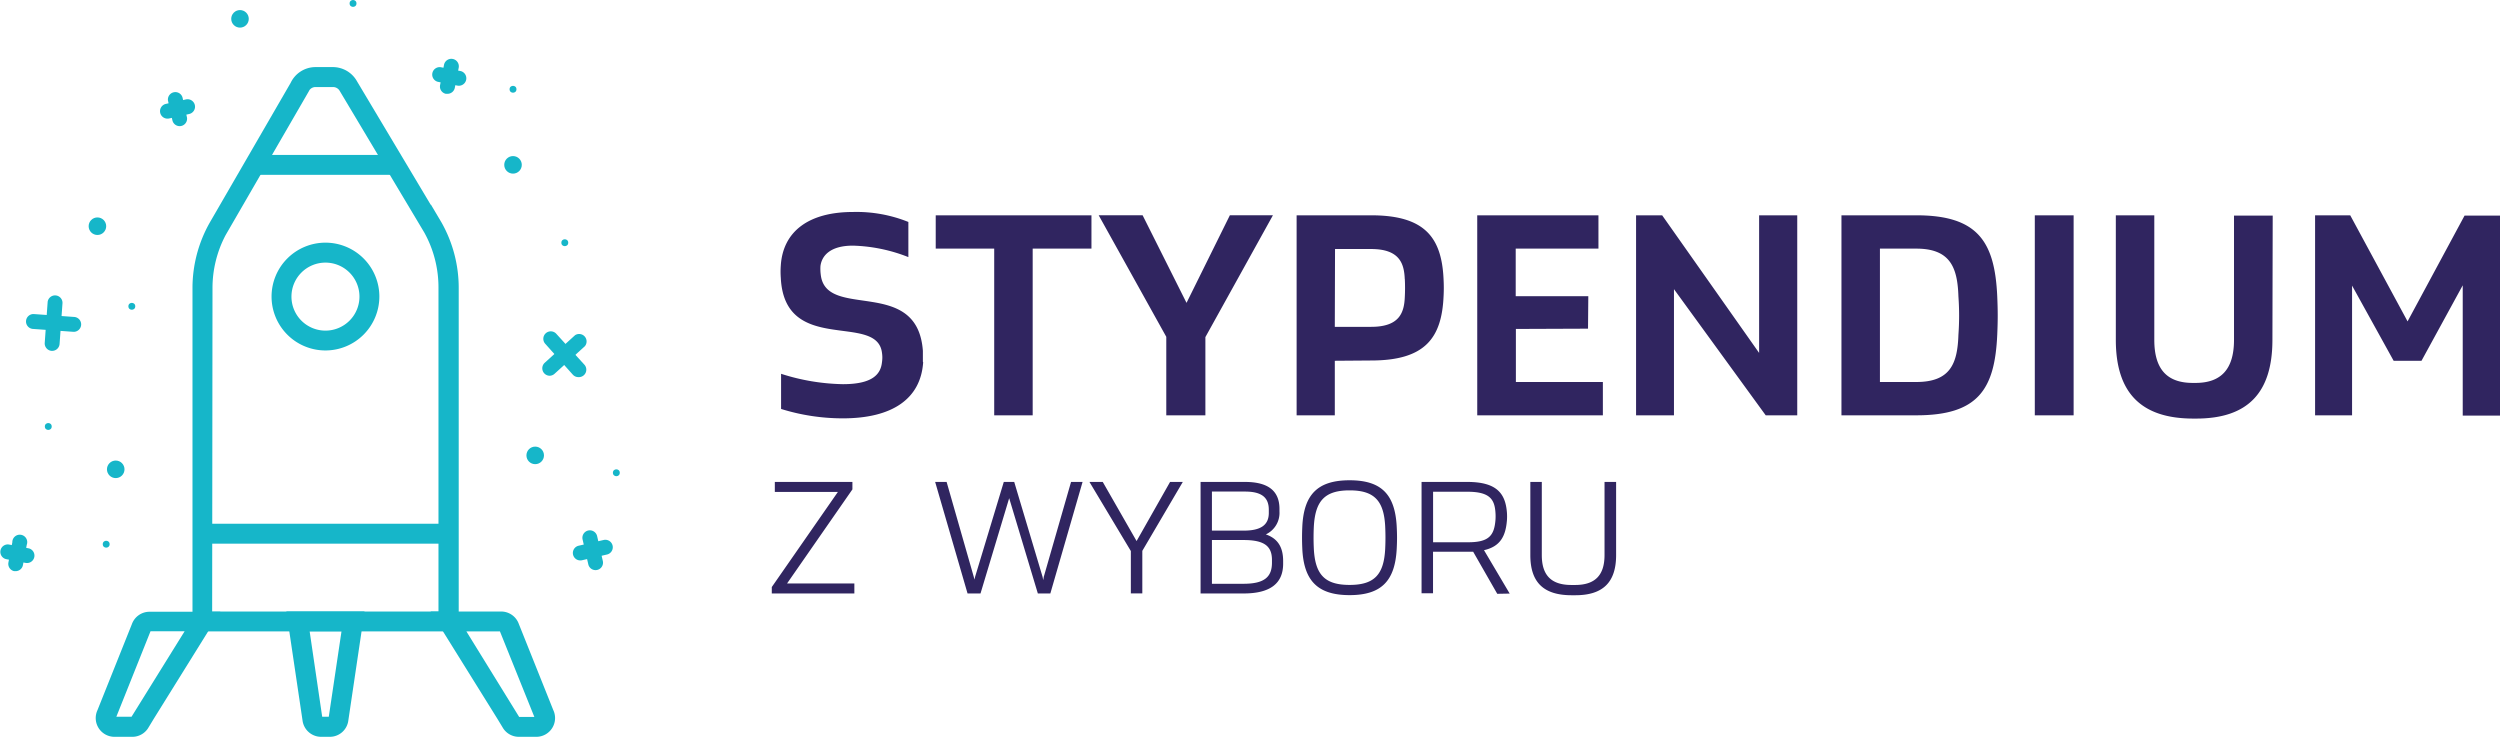<svg xmlns="http://www.w3.org/2000/svg" viewBox="0 0 436 128.5"><path d="M149 101.76v1.74h-14.4v-1.12l11.53-16.59h-11v-1.74h13.53v1.3l-11.4 16.41H149zM188.8 84.05l-5.62 19.45H181l-5-16.62-5 16.62h-2.26l-5.65-19.45h2l4.73 16.53.12.5.12-.5 5-16.53h1.82l4.94 16.53.12.59.09-.56 4.76-16.56h1.95zM199.22 96.07v7.42h-2V96.1L190 84.05h2.32l5.9 10.31 5.84-10.31h2.22zM223.78 97.84v.47c0 3.45-2.26 5.19-6.89 5.19h-7.51V84.05h7.76c4.14 0 6 1.65 6 4.71v.44a4.14 4.14 0 0 1-2.38 4c2.1.72 3.02 2.25 3.02 4.64zm-12.42-12.11v6.81h5.56c3 0 4.36-1 4.36-3.09v-.54c0-2.09-1.17-3.18-4.14-3.18h-5.78zm10.47 11.93c0-2.39-1.3-3.48-4.94-3.48h-5.53v7.63h5.53c3.68 0 4.94-1.24 4.94-3.68v-.47zM243.59 95.66c-.28 5.63-2.66 8.13-8.22 8.13s-8-2.5-8.25-8.13c-.06-1.3-.06-2.47 0-3.77.25-5.63 2.66-8.13 8.25-8.13s7.94 2.5 8.22 8.13c.07 1.3.07 2.47 0 3.77zm-8.22-10.14c-4.33 0-6 1.83-6.24 6.36-.06 1.3-.06 2.48 0 3.77.22 4.57 1.92 6.36 6.24 6.36s6-1.8 6.21-6.36c.06-1.3.06-2.47 0-3.77-.21-4.53-1.88-6.36-6.2-6.36zM261.12 103.56l-4.2-7.34h-7v7.25h-2V84.05h8c5.16 0 6.64 2.06 6.89 5.36a9.39 9.39 0 0 1 0 1.33c-.22 2.74-1.14 4.57-4 5.21l4.48 7.57zm-.31-12.88a8.57 8.57 0 0 0 0-1.27c-.15-2.33-1-3.65-4.88-3.65h-6v8.81h6c3.76.03 4.66-1.18 4.88-3.89zM281.85 84.05v12.76c0 4.74-2.29 7-7.11 7h-.65c-4.88 0-7.2-2.24-7.2-7V84.05h2v12.76c0 3.54 1.67 5.21 5.16 5.21h.65c3.46 0 5.13-1.68 5.13-5.21V84.05h2zM161 63.18c-.42 6.34-5.34 9.78-14 9.78a36.16 36.16 0 0 1-10.78-1.64v-6.13A37.15 37.15 0 0 0 147 67c5.18 0 6.61-1.74 6.82-3.86a5.32 5.32 0 0 0 0-1.59c-.85-7.14-17 .48-17.65-13.11a13.75 13.75 0 0 1 0-2.11c.37-6 4.92-9.36 12.58-9.36a24.17 24.17 0 0 1 9.67 1.74v6.13a28.18 28.18 0 0 0-9.67-2c-4.07 0-5.44 1.85-5.66 3.54a7.81 7.81 0 0 0 .05 1.53c.9 8 16.86.21 17.81 13.27v1.9zM190.35 37.55v5.81H180.1v29.07h-6.71V43.36h-10.2v-5.81h27.17zM210.22 58.79v13.64h-6.82V58.74l-11.79-21.2h7.66l7.66 15.28 7.56-15.28H222zM251.76 51.66c-.32 7.29-3.22 11.21-12.63 11.21l-6.34.05v9.51h-6.66V37.55h13c9.41 0 12.32 3.91 12.63 11.21a26.73 26.73 0 0 1 0 2.9zm-6.77-3c-.11-2.7-.9-5.23-5.87-5.23h-6.29L232.79 57h6.34c5 0 5.76-2.54 5.87-5.23a30.75 30.75 0 0 0 0-3.12zM264.34 43.36v8.3H277l-.05 5.66-12.58.05v9.25h15.17v5.81h-21.91V37.55h21.14v5.81h-14.43zM313.44 37.55v34.88h-5.5l-16-22v22h-6.61V37.55h4.55l16.91 24v-24h6.66zM348.32 58.37c-.42 9.57-3.38 14.06-14.11 14.06h-13.06V37.55h13.06c10.73 0 13.69 4.6 14.11 14.17.11 2.58.11 4.06 0 6.65zm-6.77-6.66c-.16-5-1.37-8.35-7.35-8.35h-6.34v23.26h6.34c6 0 7.19-3.28 7.35-8.25a46.79 46.79 0 0 0 0-6.66zM361.64 72.43h-6.77V37.55h6.77v34.88zM396.36 37.6l-.05 21.67C396.31 68.52 392 73 383 73h-.48c-9.1 0-13.52-4.48-13.52-13.73V37.55h6.71v21.72c0 5.07 2.17 7.51 6.71 7.51h.48c4.49 0 6.71-2.43 6.71-7.51V37.6h6.71zM436 37.6v34.88h-6.5V49.76l-7.19 13.16h-4.86l-7.25-13.11v22.62h-6.45V37.55h6.13l10 18.5 9.94-18.45H436z" fill="#302560"/><path d="M23 128.5h-3a3.27 3.27 0 0 1-3-4.65l6-15a3.27 3.27 0 0 1 3.07-2.16h12.36l-11.62 18.68-1 1.65A3.26 3.26 0 0 1 23 128.5zm-2.71-3.5h2.65l9.26-14.91h-5.95zM93.54 128.5h-3.06a3.26 3.26 0 0 1-2.74-1.5l-1-1.65-11.64-18.7h12.31a3.27 3.27 0 0 1 3.07 2.16l6 15a3.27 3.27 0 0 1-2.94 4.69zm-3-3.47h2.65l-6-14.91h-5.85zM57.52 128.5H56a3.27 3.27 0 0 1-3.24-2.86l-2.82-19h13.63l-2.82 19a3.25 3.25 0 0 1-3.23 2.86zm-1.33-3.5h1.15l2.22-14.91H54z" fill="#16b6c9"/><path d="M79.94 110.12H33.57V50.19a23.19 23.19 0 0 1 3-11.35l14.12-24.39A4.81 4.81 0 0 1 55 11.7h3.06a4.83 4.83 0 0 1 4.22 2.51l12.86 21.54v-.09L77 38.8a23.18 23.18 0 0 1 3 11.39v59.93zM37 106.65h39.47V50.19A19.71 19.71 0 0 0 74 40.56L59.29 15.93l-.11-.18a1.34 1.34 0 0 0-1.09-.57H55a1.33 1.33 0 0 0-1 .49l-.25.44L39.35 41a19.72 19.72 0 0 0-2.29 9.23z" fill="#16b6c9"/><path fill="#16b6c9" d="M36.1 91.34h42.88v3.47H36.1zM56.76 61.12a9.4 9.4 0 1 1 9.4-9.4 9.41 9.41 0 0 1-9.4 9.4zm0-15.32a5.93 5.93 0 1 0 5.93 5.93 5.93 5.93 0 0 0-5.93-5.93zM100.9 65.77a1.3 1.3 0 0 1-1-.43L95.13 60a1.3 1.3 0 1 1 1.92-1.75l4.81 5.29a1.3 1.3 0 0 1-.96 2.23z"/><path d="M95.85 65.53a1.3 1.3 0 0 1-.85-2.26l5.29-4.81a1.3 1.3 0 0 1 1.71 1.92l-5.29 4.81a1.3 1.3 0 0 1-.86.34zM9.09 61.19H9a1.3 1.3 0 0 1-1.2-1.39l.51-7.14a1.3 1.3 0 0 1 2.59.19L10.39 60a1.3 1.3 0 0 1-1.3 1.19z" fill="#16b6c9"/><path d="M12.92 57.87h-.1l-7.14-.51a1.3 1.3 0 0 1 .19-2.59l7.13.51a1.3 1.3 0 0 1-.08 2.59zM31.34 22a1.3 1.3 0 0 1-1.27-1l-.78-3.49a1.3 1.3 0 0 1 2.54-.51l.78 3.49A1.3 1.3 0 0 1 31.34 22z" fill="#16b6c9"/><path d="M29.21 20.69a1.3 1.3 0 0 1-.28-2.57l3.49-.78a1.3 1.3 0 1 1 .58 2.54l-3.49.78a1.3 1.3 0 0 1-.3.03zM2.72 99.61h-.25a1.3 1.3 0 0 1-1-1.52l.68-3.51a1.3 1.3 0 1 1 2.52.42L4 98.55a1.3 1.3 0 0 1-1.28 1.06z" fill="#16b6c9"/><path d="M4.81 98.19h-.25l-3.51-.68a1.3 1.3 0 0 1 .49-2.55l3.51.68a1.3 1.3 0 0 1-.24 2.55zM78 16.36h-.25a1.3 1.3 0 0 1-1-1.52l.68-3.51a1.3 1.3 0 1 1 2.57.47l-.68 3.51A1.3 1.3 0 0 1 78 16.36z" fill="#16b6c9"/><path d="M80.13 14.95h-.25l-3.51-.68a1.3 1.3 0 0 1 .49-2.55l3.51.68a1.3 1.3 0 0 1-.24 2.55zM103.87 99.43a1.3 1.3 0 0 1-1.27-1l-1-4.36a1.3 1.3 0 1 1 2.54-.56l1 4.36a1.3 1.3 0 0 1-1.27 1.56z" fill="#16b6c9"/><path d="M101.21 97.74a1.3 1.3 0 0 1-.28-2.57l4.36-1a1.3 1.3 0 1 1 .56 2.54l-4.36 1a1.3 1.3 0 0 1-.28.03z" fill="#16b6c9"/><circle cx="89.47" cy="28.75" r="1.53" fill="#16b6c9"/><circle cx="16.99" cy="39.45" r="1.53" fill="#16b6c9"/><circle cx="93.34" cy="79.42" r="1.53" fill="#16b6c9"/><circle cx="41.86" cy="3.29" r="1.53" transform="rotate(-45 41.854 3.293)" fill="#16b6c9"/><circle cx="20.19" cy="81.85" r="1.53" transform="rotate(-45 20.187 81.858)" fill="#16b6c9"/><circle cx="89.47" cy="15.57" r=".6" fill="#16b6c9"/><circle cx="22.99" cy="53.42" r=".6" fill="#16b6c9"/><circle cx="107.49" cy="82.45" r=".6" fill="#16b6c9"/><circle cx="18.52" cy="94.91" r=".6" fill="#16b6c9"/><circle cx="8.42" cy="74.38" r=".6" fill="#16b6c9"/><circle cx="61.57" cy=".6" r=".6" fill="#16b6c9"/><circle cx="98.5" cy="42.33" r=".6" fill="#16b6c9"/><path fill="#16b6c9" d="M44.41 27.02h24.68v3.47H44.41z"/></svg>
